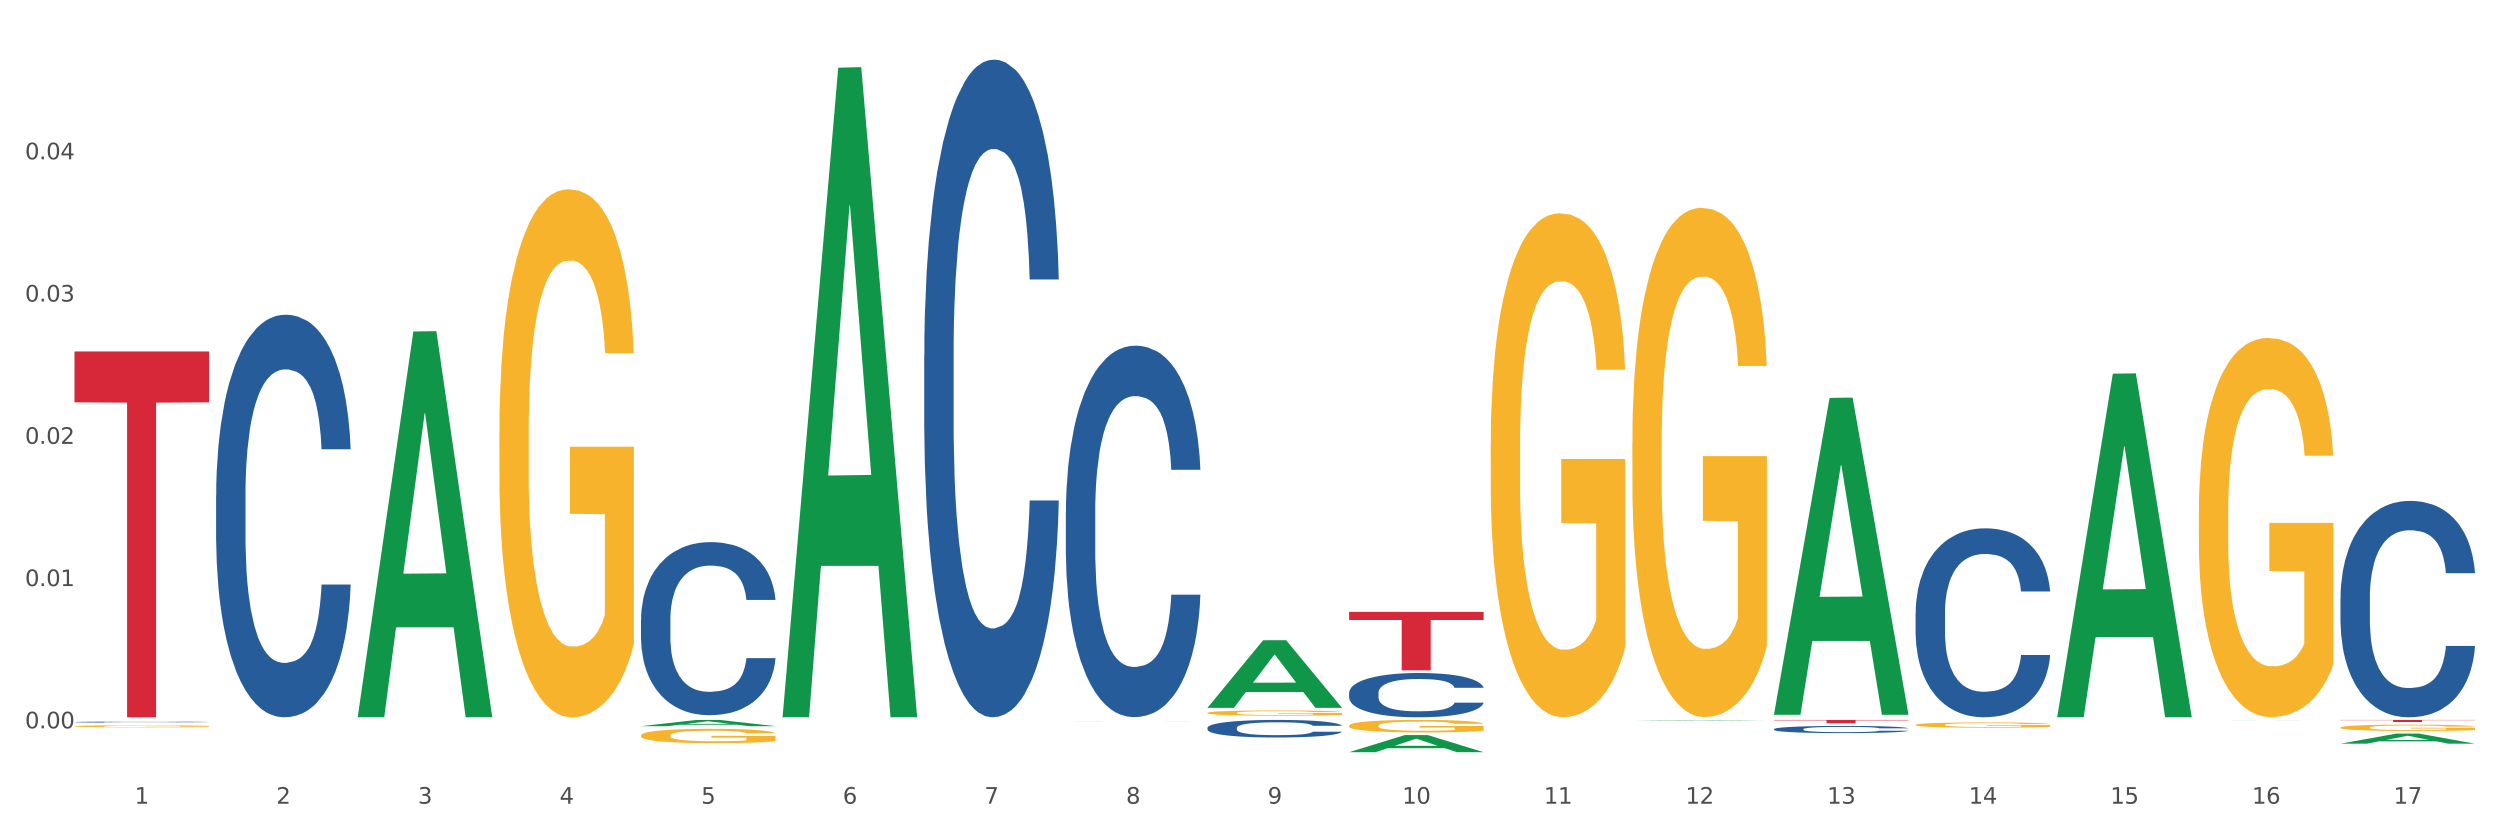 <?xml version="1.0" encoding="utf-8" standalone="no"?>
<!DOCTYPE svg PUBLIC "-//W3C//DTD SVG 1.1//EN"
  "http://www.w3.org/Graphics/SVG/1.1/DTD/svg11.dtd">
<svg xmlns:xlink="http://www.w3.org/1999/xlink" width="1080pt" height="360pt" viewBox="0 0 1080 360" xmlns="http://www.w3.org/2000/svg" version="1.1">
 <rect x="0" y="0" width="1080" height="360" fill="#333333" stroke="none"/>
 <defs>
  <style type="text/css">*{stroke-linejoin: round; stroke-linecap: butt}</style>
 </defs>
 <g id="figure_1">
  <g id="patch_1">
   <path d="M 0 360 
L 1080 360 
L 1080 0 
L 0 0 
z
" style="fill: #ffffff; stroke: #ffffff; stroke-linejoin: miter"/>
  </g>
  <g id="axes_1">
   <g id="matplotlib.axis_1">
    <g id="xtick_1">
     <g id="text_1">
      <!-- 1 -->
      <g style="fill: #4d4d4d" transform="translate(58.182 347.204) scale(0.096 -0.096)">
       <defs>
        <path id="DejaVuSans-31" d="M 794 531 
L 1825 531 
L 1825 4091 
L 703 3866 
L 703 4441 
L 1819 4666 
L 2450 4666 
L 2450 531 
L 3481 531 
L 3481 0 
L 794 0 
L 794 531 
z
" transform="scale(0.016)"/>
       </defs>
       <use xlink:href="#DejaVuSans-31"/>
      </g>
     </g>
    </g>
    <g id="xtick_2">
     <g id="text_2">
      <!-- 2 -->
      <g style="fill: #4d4d4d" transform="translate(119.364 347.204) scale(0.096 -0.096)">
       <defs>
        <path id="DejaVuSans-32" d="M 1228 531 
L 3431 531 
L 3431 0 
L 469 0 
L 469 531 
Q 828 903 1448 1529 
Q 2069 2156 2228 2338 
Q 2531 2678 2651 2914 
Q 2772 3150 2772 3378 
Q 2772 3750 2511 3984 
Q 2250 4219 1831 4219 
Q 1534 4219 1204 4116 
Q 875 4013 500 3803 
L 500 4441 
Q 881 4594 1212 4672 
Q 1544 4750 1819 4750 
Q 2544 4750 2975 4387 
Q 3406 4025 3406 3419 
Q 3406 3131 3298 2873 
Q 3191 2616 2906 2266 
Q 2828 2175 2409 1742 
Q 1991 1309 1228 531 
z
" transform="scale(0.016)"/>
       </defs>
       <use xlink:href="#DejaVuSans-32"/>
      </g>
     </g>
    </g>
    <g id="xtick_3">
     <g id="text_3">
      <!-- 3 -->
      <g style="fill: #4d4d4d" transform="translate(180.545 347.204) scale(0.096 -0.096)">
       <defs>
        <path id="DejaVuSans-33" d="M 2597 2516 
Q 3050 2419 3304 2112 
Q 3559 1806 3559 1356 
Q 3559 666 3084 287 
Q 2609 -91 1734 -91 
Q 1441 -91 1130 -33 
Q 819 25 488 141 
L 488 750 
Q 750 597 1062 519 
Q 1375 441 1716 441 
Q 2309 441 2620 675 
Q 2931 909 2931 1356 
Q 2931 1769 2642 2001 
Q 2353 2234 1838 2234 
L 1294 2234 
L 1294 2753 
L 1863 2753 
Q 2328 2753 2575 2939 
Q 2822 3125 2822 3475 
Q 2822 3834 2567 4026 
Q 2313 4219 1838 4219 
Q 1578 4219 1281 4162 
Q 984 4106 628 3988 
L 628 4550 
Q 988 4650 1302 4700 
Q 1616 4750 1894 4750 
Q 2613 4750 3031 4423 
Q 3450 4097 3450 3541 
Q 3450 3153 3228 2886 
Q 3006 2619 2597 2516 
z
" transform="scale(0.016)"/>
       </defs>
       <use xlink:href="#DejaVuSans-33"/>
      </g>
     </g>
    </g>
    <g id="xtick_4">
     <g id="text_4">
      <!-- 4 -->
      <g style="fill: #4d4d4d" transform="translate(241.726 347.204) scale(0.096 -0.096)">
       <defs>
        <path id="DejaVuSans-34" d="M 2419 4116 
L 825 1625 
L 2419 1625 
L 2419 4116 
z
M 2253 4666 
L 3047 4666 
L 3047 1625 
L 3713 1625 
L 3713 1100 
L 3047 1100 
L 3047 0 
L 2419 0 
L 2419 1100 
L 313 1100 
L 313 1709 
L 2253 4666 
z
" transform="scale(0.016)"/>
       </defs>
       <use xlink:href="#DejaVuSans-34"/>
      </g>
     </g>
    </g>
    <g id="xtick_5">
     <g id="text_5">
      <!-- 5 -->
      <g style="fill: #4d4d4d" transform="translate(302.908 347.204) scale(0.096 -0.096)">
       <defs>
        <path id="DejaVuSans-35" d="M 691 4666 
L 3169 4666 
L 3169 4134 
L 1269 4134 
L 1269 2991 
Q 1406 3038 1543 3061 
Q 1681 3084 1819 3084 
Q 2600 3084 3056 2656 
Q 3513 2228 3513 1497 
Q 3513 744 3044 326 
Q 2575 -91 1722 -91 
Q 1428 -91 1123 -41 
Q 819 9 494 109 
L 494 744 
Q 775 591 1075 516 
Q 1375 441 1709 441 
Q 2250 441 2565 725 
Q 2881 1009 2881 1497 
Q 2881 1984 2565 2268 
Q 2250 2553 1709 2553 
Q 1456 2553 1204 2497 
Q 953 2441 691 2322 
L 691 4666 
z
" transform="scale(0.016)"/>
       </defs>
       <use xlink:href="#DejaVuSans-35"/>
      </g>
     </g>
    </g>
    <g id="xtick_6">
     <g id="text_6">
      <!-- 6 -->
      <g style="fill: #4d4d4d" transform="translate(364.089 347.204) scale(0.096 -0.096)">
       <defs>
        <path id="DejaVuSans-36" d="M 2113 2584 
Q 1688 2584 1439 2293 
Q 1191 2003 1191 1497 
Q 1191 994 1439 701 
Q 1688 409 2113 409 
Q 2538 409 2786 701 
Q 3034 994 3034 1497 
Q 3034 2003 2786 2293 
Q 2538 2584 2113 2584 
z
M 3366 4563 
L 3366 3988 
Q 3128 4100 2886 4159 
Q 2644 4219 2406 4219 
Q 1781 4219 1451 3797 
Q 1122 3375 1075 2522 
Q 1259 2794 1537 2939 
Q 1816 3084 2150 3084 
Q 2853 3084 3261 2657 
Q 3669 2231 3669 1497 
Q 3669 778 3244 343 
Q 2819 -91 2113 -91 
Q 1303 -91 875 529 
Q 447 1150 447 2328 
Q 447 3434 972 4092 
Q 1497 4750 2381 4750 
Q 2619 4750 2861 4703 
Q 3103 4656 3366 4563 
z
" transform="scale(0.016)"/>
       </defs>
       <use xlink:href="#DejaVuSans-36"/>
      </g>
     </g>
    </g>
    <g id="xtick_7">
     <g id="text_7">
      <!-- 7 -->
      <g style="fill: #4d4d4d" transform="translate(425.271 347.204) scale(0.096 -0.096)">
       <defs>
        <path id="DejaVuSans-37" d="M 525 4666 
L 3525 4666 
L 3525 4397 
L 1831 0 
L 1172 0 
L 2766 4134 
L 525 4134 
L 525 4666 
z
" transform="scale(0.016)"/>
       </defs>
       <use xlink:href="#DejaVuSans-37"/>
      </g>
     </g>
    </g>
    <g id="xtick_8">
     <g id="text_8">
      <!-- 8 -->
      <g style="fill: #4d4d4d" transform="translate(486.452 347.204) scale(0.096 -0.096)">
       <defs>
        <path id="DejaVuSans-38" d="M 2034 2216 
Q 1584 2216 1326 1975 
Q 1069 1734 1069 1313 
Q 1069 891 1326 650 
Q 1584 409 2034 409 
Q 2484 409 2743 651 
Q 3003 894 3003 1313 
Q 3003 1734 2745 1975 
Q 2488 2216 2034 2216 
z
M 1403 2484 
Q 997 2584 770 2862 
Q 544 3141 544 3541 
Q 544 4100 942 4425 
Q 1341 4750 2034 4750 
Q 2731 4750 3128 4425 
Q 3525 4100 3525 3541 
Q 3525 3141 3298 2862 
Q 3072 2584 2669 2484 
Q 3125 2378 3379 2068 
Q 3634 1759 3634 1313 
Q 3634 634 3220 271 
Q 2806 -91 2034 -91 
Q 1263 -91 848 271 
Q 434 634 434 1313 
Q 434 1759 690 2068 
Q 947 2378 1403 2484 
z
M 1172 3481 
Q 1172 3119 1398 2916 
Q 1625 2713 2034 2713 
Q 2441 2713 2670 2916 
Q 2900 3119 2900 3481 
Q 2900 3844 2670 4047 
Q 2441 4250 2034 4250 
Q 1625 4250 1398 4047 
Q 1172 3844 1172 3481 
z
" transform="scale(0.016)"/>
       </defs>
       <use xlink:href="#DejaVuSans-38"/>
      </g>
     </g>
    </g>
    <g id="xtick_9">
     <g id="text_9">
      <!-- 9 -->
      <g style="fill: #4d4d4d" transform="translate(547.634 347.204) scale(0.096 -0.096)">
       <defs>
        <path id="DejaVuSans-39" d="M 703 97 
L 703 672 
Q 941 559 1184 500 
Q 1428 441 1663 441 
Q 2288 441 2617 861 
Q 2947 1281 2994 2138 
Q 2813 1869 2534 1725 
Q 2256 1581 1919 1581 
Q 1219 1581 811 2004 
Q 403 2428 403 3163 
Q 403 3881 828 4315 
Q 1253 4750 1959 4750 
Q 2769 4750 3195 4129 
Q 3622 3509 3622 2328 
Q 3622 1225 3098 567 
Q 2575 -91 1691 -91 
Q 1453 -91 1209 -44 
Q 966 3 703 97 
z
M 1959 2075 
Q 2384 2075 2632 2365 
Q 2881 2656 2881 3163 
Q 2881 3666 2632 3958 
Q 2384 4250 1959 4250 
Q 1534 4250 1286 3958 
Q 1038 3666 1038 3163 
Q 1038 2656 1286 2365 
Q 1534 2075 1959 2075 
z
" transform="scale(0.016)"/>
       </defs>
       <use xlink:href="#DejaVuSans-39"/>
      </g>
     </g>
    </g>
    <g id="xtick_10">
     <g id="text_10">
      <!-- 10 -->
      <g style="fill: #4d4d4d" transform="translate(605.761 347.204) scale(0.096 -0.096)">
       <defs>
        <path id="DejaVuSans-30" d="M 2034 4250 
Q 1547 4250 1301 3770 
Q 1056 3291 1056 2328 
Q 1056 1369 1301 889 
Q 1547 409 2034 409 
Q 2525 409 2770 889 
Q 3016 1369 3016 2328 
Q 3016 3291 2770 3770 
Q 2525 4250 2034 4250 
z
M 2034 4750 
Q 2819 4750 3233 4129 
Q 3647 3509 3647 2328 
Q 3647 1150 3233 529 
Q 2819 -91 2034 -91 
Q 1250 -91 836 529 
Q 422 1150 422 2328 
Q 422 3509 836 4129 
Q 1250 4750 2034 4750 
z
" transform="scale(0.016)"/>
       </defs>
       <use xlink:href="#DejaVuSans-31"/>
       <use xlink:href="#DejaVuSans-30" transform="translate(63.623 0)"/>
      </g>
     </g>
    </g>
    <g id="xtick_11">
     <g id="text_11">
      <!-- 11 -->
      <g style="fill: #4d4d4d" transform="translate(666.942 347.204) scale(0.096 -0.096)">
       <use xlink:href="#DejaVuSans-31"/>
       <use xlink:href="#DejaVuSans-31" transform="translate(63.623 0)"/>
      </g>
     </g>
    </g>
    <g id="xtick_12">
     <g id="text_12">
      <!-- 12 -->
      <g style="fill: #4d4d4d" transform="translate(728.124 347.204) scale(0.096 -0.096)">
       <use xlink:href="#DejaVuSans-31"/>
       <use xlink:href="#DejaVuSans-32" transform="translate(63.623 0)"/>
      </g>
     </g>
    </g>
    <g id="xtick_13">
     <g id="text_13">
      <!-- 13 -->
      <g style="fill: #4d4d4d" transform="translate(789.305 347.204) scale(0.096 -0.096)">
       <use xlink:href="#DejaVuSans-31"/>
       <use xlink:href="#DejaVuSans-33" transform="translate(63.623 0)"/>
      </g>
     </g>
    </g>
    <g id="xtick_14">
     <g id="text_14">
      <!-- 14 -->
      <g style="fill: #4d4d4d" transform="translate(850.487 347.204) scale(0.096 -0.096)">
       <use xlink:href="#DejaVuSans-31"/>
       <use xlink:href="#DejaVuSans-34" transform="translate(63.623 0)"/>
      </g>
     </g>
    </g>
    <g id="xtick_15">
     <g id="text_15">
      <!-- 15 -->
      <g style="fill: #4d4d4d" transform="translate(911.668 347.204) scale(0.096 -0.096)">
       <use xlink:href="#DejaVuSans-31"/>
       <use xlink:href="#DejaVuSans-35" transform="translate(63.623 0)"/>
      </g>
     </g>
    </g>
    <g id="xtick_16">
     <g id="text_16">
      <!-- 16 -->
      <g style="fill: #4d4d4d" transform="translate(972.849 347.204) scale(0.096 -0.096)">
       <use xlink:href="#DejaVuSans-31"/>
       <use xlink:href="#DejaVuSans-36" transform="translate(63.623 0)"/>
      </g>
     </g>
    </g>
    <g id="xtick_17">
     <g id="text_17">
      <!-- 17 -->
      <g style="fill: #4d4d4d" transform="translate(1034.031 347.204) scale(0.096 -0.096)">
       <use xlink:href="#DejaVuSans-31"/>
       <use xlink:href="#DejaVuSans-37" transform="translate(63.623 0)"/>
      </g>
     </g>
    </g>
    <g id="xtick_18"/>
    <g id="xtick_19"/>
    <g id="xtick_20"/>
    <g id="xtick_21"/>
    <g id="xtick_22"/>
    <g id="xtick_23"/>
    <g id="xtick_24"/>
    <g id="xtick_25"/>
    <g id="xtick_26"/>
    <g id="xtick_27"/>
    <g id="xtick_28"/>
    <g id="xtick_29"/>
    <g id="xtick_30"/>
    <g id="xtick_31"/>
    <g id="xtick_32"/>
    <g id="xtick_33"/>
   </g>
   <g id="matplotlib.axis_2">
    <g id="ytick_1">
     <g id="text_18">
      <!-- 0.00 -->
      <g style="fill: #4d4d4d" transform="translate(10.8 314.651) scale(0.096 -0.096)">
       <defs>
        <path id="DejaVuSans-2e" d="M 684 794 
L 1344 794 
L 1344 0 
L 684 0 
L 684 794 
z
" transform="scale(0.016)"/>
       </defs>
       <use xlink:href="#DejaVuSans-30"/>
       <use xlink:href="#DejaVuSans-2e" transform="translate(63.623 0)"/>
       <use xlink:href="#DejaVuSans-30" transform="translate(95.41 0)"/>
       <use xlink:href="#DejaVuSans-30" transform="translate(159.033 0)"/>
      </g>
     </g>
    </g>
    <g id="ytick_2">
     <g id="text_19">
      <!-- 0.01 -->
      <g style="fill: #4d4d4d" transform="translate(10.8 253.195) scale(0.096 -0.096)">
       <use xlink:href="#DejaVuSans-30"/>
       <use xlink:href="#DejaVuSans-2e" transform="translate(63.623 0)"/>
       <use xlink:href="#DejaVuSans-30" transform="translate(95.41 0)"/>
       <use xlink:href="#DejaVuSans-31" transform="translate(159.033 0)"/>
      </g>
     </g>
    </g>
    <g id="ytick_3">
     <g id="text_20">
      <!-- 0.02 -->
      <g style="fill: #4d4d4d" transform="translate(10.8 191.739) scale(0.096 -0.096)">
       <use xlink:href="#DejaVuSans-30"/>
       <use xlink:href="#DejaVuSans-2e" transform="translate(63.623 0)"/>
       <use xlink:href="#DejaVuSans-30" transform="translate(95.41 0)"/>
       <use xlink:href="#DejaVuSans-32" transform="translate(159.033 0)"/>
      </g>
     </g>
    </g>
    <g id="ytick_4">
     <g id="text_21">
      <!-- 0.03 -->
      <g style="fill: #4d4d4d" transform="translate(10.8 130.282) scale(0.096 -0.096)">
       <use xlink:href="#DejaVuSans-30"/>
       <use xlink:href="#DejaVuSans-2e" transform="translate(63.623 0)"/>
       <use xlink:href="#DejaVuSans-30" transform="translate(95.41 0)"/>
       <use xlink:href="#DejaVuSans-33" transform="translate(159.033 0)"/>
      </g>
     </g>
    </g>
    <g id="ytick_5">
     <g id="text_22">
      <!-- 0.04 -->
      <g style="fill: #4d4d4d" transform="translate(10.8 68.826) scale(0.096 -0.096)">
       <use xlink:href="#DejaVuSans-30"/>
       <use xlink:href="#DejaVuSans-2e" transform="translate(63.623 0)"/>
       <use xlink:href="#DejaVuSans-30" transform="translate(95.41 0)"/>
       <use xlink:href="#DejaVuSans-34" transform="translate(159.033 0)"/>
      </g>
     </g>
    </g>
    <g id="ytick_6"/>
    <g id="ytick_7"/>
    <g id="ytick_8"/>
    <g id="ytick_9"/>
    <g id="ytick_10"/>
   </g>
   <g id="PolyCollection_1">
    <path d="M 154.538 309.55 
L 154.598 309.393 
L 178.566 143.205 
L 188.512 143.049 
L 212.66 309.863 
L 201.156 309.863 
L 195.943 271.018 
L 171.196 271.018 
L 171.016 271.645 
L 165.983 309.863 
L 154.538 309.863 
L 154.538 309.55 
L 174.311 247.836 
L 192.827 247.68 
L 183.659 178.604 
L 183.539 178.291 
L 183.419 178.761 
L 174.251 247.68 
L 174.311 247.836 
L 154.538 309.55 
z
" clip-path="url(#pd8eee4ab4e)" style="fill: #109648"/>
    <path d="M 766.352 314.993 
L 766.421 314.99 
L 766.421 314.911 
L 766.627 314.803 
L 767.383 314.605 
L 768.344 314.455 
L 769.993 314.28 
L 770.886 314.206 
L 772.054 314.124 
L 774.459 313.991 
L 777.207 313.878 
L 779.131 313.816 
L 780.573 313.776 
L 783.802 313.705 
L 785.657 313.674 
L 787.581 313.649 
L 789.23 313.632 
L 791.978 313.612 
L 794.177 313.603 
L 796.719 313.601 
L 798.848 313.603 
L 801.665 313.615 
L 805.787 313.649 
L 807.367 313.668 
L 809.497 313.702 
L 811.696 313.748 
L 813.482 313.793 
L 815.543 313.858 
L 817.673 313.943 
L 819.734 314.05 
L 821.177 314.149 
L 822.345 314.254 
L 823.375 314.382 
L 824.131 314.52 
L 824.474 314.636 
L 811.902 314.636 
L 811.558 314.532 
L 810.871 314.418 
L 810.184 314.342 
L 809.428 314.28 
L 808.261 314.209 
L 807.23 314.164 
L 805.512 314.11 
L 803.932 314.076 
L 802.627 314.056 
L 801.047 314.039 
L 797.68 314.022 
L 795.276 314.022 
L 793.764 314.028 
L 791.909 314.042 
L 790.329 314.062 
L 788.474 314.096 
L 787.031 314.133 
L 785.589 314.181 
L 784.764 314.215 
L 783.528 314.277 
L 782.703 314.328 
L 781.604 314.415 
L 780.986 314.478 
L 779.886 314.639 
L 779.405 314.758 
L 779.199 314.84 
L 779.062 314.931 
L 779.062 315.372 
L 779.474 315.57 
L 779.818 315.655 
L 780.367 315.751 
L 781.398 315.876 
L 782.909 315.997 
L 784.489 316.085 
L 785.795 316.139 
L 787.031 316.178 
L 788.268 316.21 
L 789.78 316.238 
L 791.016 316.255 
L 792.871 316.272 
L 795.07 316.28 
L 796.787 316.28 
L 800.291 316.266 
L 801.871 316.252 
L 803.383 316.232 
L 805.032 316.201 
L 806.337 316.167 
L 807.093 316.142 
L 808.329 316.088 
L 809.291 316.031 
L 810.116 315.966 
L 810.665 315.91 
L 811.283 315.825 
L 811.764 315.729 
L 811.902 315.678 
L 824.474 315.678 
L 824.2 315.779 
L 823.719 315.879 
L 822.757 316.012 
L 822.001 316.088 
L 820.833 316.181 
L 819.596 316.261 
L 817.879 316.348 
L 816.299 316.413 
L 814.65 316.47 
L 812.864 316.521 
L 809.635 316.592 
L 808.467 316.611 
L 805.993 316.645 
L 804.07 316.665 
L 801.253 316.685 
L 798.367 316.696 
L 795.344 316.699 
L 792.665 316.694 
L 789.711 316.677 
L 787.856 316.66 
L 785.795 316.634 
L 783.39 316.594 
L 781.123 316.546 
L 778.993 316.49 
L 777.001 316.425 
L 775.146 316.351 
L 772.741 316.229 
L 770.955 316.111 
L 769.65 316 
L 768.757 315.907 
L 767.863 315.788 
L 767.383 315.706 
L 766.627 315.508 
L 766.352 315.324 
L 766.352 314.993 
z
" clip-path="url(#pd8eee4ab4e)" style="fill: #255c99"/>
    <path d="M 582.808 299.33 
L 582.876 299.312 
L 582.876 298.823 
L 583.083 298.159 
L 583.838 296.937 
L 584.8 296.011 
L 586.449 294.928 
L 587.342 294.474 
L 588.51 293.967 
L 590.915 293.146 
L 593.663 292.447 
L 595.586 292.063 
L 597.029 291.819 
L 600.258 291.382 
L 602.113 291.19 
L 604.037 291.032 
L 605.686 290.928 
L 608.434 290.805 
L 610.632 290.753 
L 613.174 290.736 
L 615.304 290.753 
L 618.121 290.823 
L 622.243 291.032 
L 623.823 291.155 
L 625.953 291.364 
L 628.151 291.644 
L 629.938 291.923 
L 631.999 292.325 
L 634.129 292.849 
L 636.19 293.513 
L 637.632 294.124 
L 638.8 294.771 
L 639.831 295.557 
L 640.587 296.413 
L 640.93 297.129 
L 628.358 297.129 
L 628.014 296.483 
L 627.327 295.784 
L 626.64 295.312 
L 625.884 294.928 
L 624.716 294.491 
L 623.686 294.212 
L 621.968 293.88 
L 620.388 293.67 
L 619.083 293.548 
L 617.503 293.443 
L 614.136 293.338 
L 611.732 293.338 
L 610.22 293.373 
L 608.365 293.461 
L 606.785 293.583 
L 604.93 293.792 
L 603.487 294.02 
L 602.044 294.316 
L 601.22 294.526 
L 599.983 294.91 
L 599.159 295.225 
L 598.06 295.766 
L 597.441 296.151 
L 596.342 297.146 
L 595.861 297.88 
L 595.655 298.387 
L 595.518 298.946 
L 595.518 301.671 
L 595.93 302.893 
L 596.273 303.417 
L 596.823 304.011 
L 597.854 304.78 
L 599.365 305.531 
L 600.945 306.073 
L 602.251 306.404 
L 603.487 306.649 
L 604.724 306.841 
L 606.235 307.016 
L 607.472 307.121 
L 609.327 307.225 
L 611.525 307.278 
L 613.243 307.278 
L 616.747 307.191 
L 618.327 307.103 
L 619.838 306.981 
L 621.487 306.789 
L 622.793 306.579 
L 623.548 306.422 
L 624.785 306.09 
L 625.747 305.741 
L 626.571 305.339 
L 627.121 304.99 
L 627.739 304.465 
L 628.22 303.872 
L 628.358 303.557 
L 640.93 303.557 
L 640.655 304.186 
L 640.174 304.797 
L 639.213 305.618 
L 638.457 306.09 
L 637.289 306.666 
L 636.052 307.156 
L 634.335 307.697 
L 632.754 308.099 
L 631.106 308.448 
L 629.319 308.763 
L 626.09 309.199 
L 624.922 309.322 
L 622.449 309.531 
L 620.525 309.654 
L 617.709 309.776 
L 614.823 309.846 
L 611.8 309.863 
L 609.121 309.828 
L 606.167 309.723 
L 604.312 309.619 
L 602.251 309.461 
L 599.846 309.217 
L 597.579 308.92 
L 595.449 308.571 
L 593.457 308.169 
L 591.602 307.715 
L 589.197 306.963 
L 587.411 306.23 
L 586.105 305.549 
L 585.212 304.972 
L 584.319 304.238 
L 583.838 303.732 
L 583.083 302.509 
L 582.808 301.374 
L 582.808 299.33 
z
" clip-path="url(#pd8eee4ab4e)" style="fill: #255c99"/>
    <path d="M 460.445 221.431 
L 460.514 221.284 
L 460.514 217.181 
L 460.72 211.612 
L 461.475 201.354 
L 462.437 193.586 
L 464.086 184.501 
L 464.979 180.69 
L 466.147 176.44 
L 468.552 169.553 
L 471.3 163.691 
L 473.224 160.467 
L 474.666 158.415 
L 477.895 154.751 
L 479.75 153.139 
L 481.674 151.82 
L 483.323 150.941 
L 486.071 149.915 
L 488.269 149.476 
L 490.811 149.329 
L 492.941 149.476 
L 495.758 150.062 
L 499.88 151.82 
L 501.46 152.846 
L 503.59 154.605 
L 505.789 156.949 
L 507.575 159.294 
L 509.636 162.665 
L 511.766 167.061 
L 513.827 172.63 
L 515.27 177.759 
L 516.437 183.182 
L 517.468 189.776 
L 518.224 196.957 
L 518.567 202.966 
L 505.995 202.966 
L 505.651 197.543 
L 504.964 191.681 
L 504.277 187.725 
L 503.521 184.501 
L 502.353 180.837 
L 501.323 178.492 
L 499.605 175.708 
L 498.025 173.949 
L 496.72 172.923 
L 495.14 172.044 
L 491.773 171.165 
L 489.369 171.165 
L 487.857 171.458 
L 486.002 172.19 
L 484.422 173.216 
L 482.567 174.975 
L 481.124 176.88 
L 479.682 179.371 
L 478.857 181.13 
L 477.621 184.354 
L 476.796 186.992 
L 475.697 191.535 
L 475.079 194.759 
L 473.979 203.112 
L 473.498 209.267 
L 473.292 213.517 
L 473.155 218.207 
L 473.155 241.068 
L 473.567 251.326 
L 473.911 255.723 
L 474.46 260.705 
L 475.491 267.154 
L 477.002 273.455 
L 478.582 277.998 
L 479.888 280.783 
L 481.124 282.834 
L 482.361 284.446 
L 483.872 285.912 
L 485.109 286.791 
L 486.964 287.67 
L 489.163 288.11 
L 490.88 288.11 
L 494.384 287.377 
L 495.964 286.644 
L 497.476 285.619 
L 499.124 284.007 
L 500.43 282.248 
L 501.186 280.929 
L 502.422 278.145 
L 503.384 275.214 
L 504.208 271.843 
L 504.758 268.912 
L 505.376 264.516 
L 505.857 259.533 
L 505.995 256.895 
L 518.567 256.895 
L 518.292 262.171 
L 517.812 267.3 
L 516.85 274.188 
L 516.094 278.145 
L 514.926 282.981 
L 513.689 287.084 
L 511.972 291.627 
L 510.392 294.998 
L 508.743 297.929 
L 506.957 300.567 
L 503.728 304.23 
L 502.56 305.256 
L 500.086 307.015 
L 498.163 308.04 
L 495.346 309.066 
L 492.46 309.653 
L 489.437 309.799 
L 486.758 309.506 
L 483.804 308.627 
L 481.949 307.747 
L 479.888 306.428 
L 477.483 304.377 
L 475.216 301.885 
L 473.086 298.955 
L 471.094 295.584 
L 469.239 291.774 
L 466.834 285.472 
L 465.048 279.317 
L 463.743 273.602 
L 462.849 268.766 
L 461.956 262.611 
L 461.475 258.361 
L 460.72 248.102 
L 460.445 238.577 
L 460.445 221.431 
z
" clip-path="url(#pd8eee4ab4e)" style="fill: #255c99"/>
    <path d="M 399.263 153.412 
L 399.332 153.152 
L 399.332 145.887 
L 399.538 136.028 
L 400.294 117.866 
L 401.256 104.115 
L 402.905 88.029 
L 403.798 81.283 
L 404.966 73.759 
L 407.37 61.564 
L 410.118 51.186 
L 412.042 45.478 
L 413.485 41.846 
L 416.714 35.359 
L 418.569 32.505 
L 420.493 30.17 
L 422.141 28.614 
L 424.89 26.797 
L 427.088 26.019 
L 429.63 25.759 
L 431.76 26.019 
L 434.577 27.057 
L 438.699 30.17 
L 440.279 31.986 
L 442.409 35.1 
L 444.607 39.251 
L 446.393 43.402 
L 448.455 49.37 
L 450.584 57.154 
L 452.645 67.013 
L 454.088 76.094 
L 455.256 85.694 
L 456.287 97.369 
L 457.042 110.083 
L 457.386 120.72 
L 444.813 120.72 
L 444.47 111.12 
L 443.783 100.742 
L 443.096 93.737 
L 442.34 88.029 
L 441.172 81.542 
L 440.142 77.391 
L 438.424 72.461 
L 436.844 69.348 
L 435.538 67.532 
L 433.958 65.975 
L 430.592 64.418 
L 428.187 64.418 
L 426.676 64.937 
L 424.821 66.235 
L 423.241 68.051 
L 421.386 71.164 
L 419.943 74.537 
L 418.5 78.948 
L 417.676 82.061 
L 416.439 87.769 
L 415.615 92.44 
L 414.515 100.483 
L 413.897 106.191 
L 412.798 120.98 
L 412.317 131.877 
L 412.111 139.401 
L 411.973 147.704 
L 411.973 188.179 
L 412.386 206.34 
L 412.729 214.124 
L 413.279 222.946 
L 414.309 234.362 
L 415.821 245.518 
L 417.401 253.561 
L 418.706 258.491 
L 419.943 262.123 
L 421.18 264.977 
L 422.691 267.572 
L 423.928 269.129 
L 425.783 270.685 
L 427.981 271.464 
L 429.699 271.464 
L 433.203 270.166 
L 434.783 268.869 
L 436.294 267.053 
L 437.943 264.199 
L 439.248 261.086 
L 440.004 258.75 
L 441.241 253.821 
L 442.203 248.632 
L 443.027 242.664 
L 443.577 237.475 
L 444.195 229.691 
L 444.676 220.87 
L 444.813 216.2 
L 457.386 216.2 
L 457.111 225.54 
L 456.63 234.621 
L 455.668 246.815 
L 454.913 253.821 
L 453.745 262.383 
L 452.508 269.648 
L 450.79 277.691 
L 449.21 283.658 
L 447.561 288.847 
L 445.775 293.517 
L 442.546 300.004 
L 441.378 301.82 
L 438.905 304.933 
L 436.981 306.75 
L 434.164 308.566 
L 431.279 309.604 
L 428.256 309.863 
L 425.577 309.344 
L 422.622 307.788 
L 420.767 306.231 
L 418.706 303.896 
L 416.302 300.263 
L 414.035 295.853 
L 411.905 290.663 
L 409.912 284.696 
L 408.057 277.95 
L 405.653 266.794 
L 403.867 255.896 
L 402.561 245.778 
L 401.668 237.216 
L 400.775 226.319 
L 400.294 218.794 
L 399.538 200.632 
L 399.263 183.768 
L 399.263 153.412 
z
" clip-path="url(#pd8eee4ab4e)" style="fill: #255c99"/>
    <path d="M 276.901 267.786 
L 276.969 267.718 
L 276.969 265.806 
L 277.175 263.211 
L 277.931 258.431 
L 278.893 254.812 
L 280.542 250.579 
L 281.435 248.803 
L 282.603 246.823 
L 285.008 243.614 
L 287.756 240.882 
L 289.679 239.38 
L 291.122 238.424 
L 294.351 236.717 
L 296.206 235.966 
L 298.13 235.351 
L 299.779 234.942 
L 302.527 234.464 
L 304.725 234.259 
L 307.267 234.191 
L 309.397 234.259 
L 312.214 234.532 
L 316.336 235.351 
L 317.916 235.829 
L 320.046 236.649 
L 322.244 237.741 
L 324.031 238.834 
L 326.092 240.404 
L 328.221 242.453 
L 330.283 245.048 
L 331.725 247.438 
L 332.893 249.964 
L 333.924 253.037 
L 334.679 256.383 
L 335.023 259.182 
L 322.45 259.182 
L 322.107 256.656 
L 321.42 253.924 
L 320.733 252.081 
L 319.977 250.579 
L 318.809 248.872 
L 317.779 247.779 
L 316.061 246.482 
L 314.481 245.662 
L 313.176 245.184 
L 311.595 244.775 
L 308.229 244.365 
L 305.824 244.365 
L 304.313 244.501 
L 302.458 244.843 
L 300.878 245.321 
L 299.023 246.14 
L 297.58 247.028 
L 296.137 248.189 
L 295.313 249.008 
L 294.076 250.51 
L 293.252 251.739 
L 292.153 253.856 
L 291.534 255.358 
L 290.435 259.251 
L 289.954 262.118 
L 289.748 264.099 
L 289.611 266.284 
L 289.611 276.936 
L 290.023 281.716 
L 290.366 283.764 
L 290.916 286.086 
L 291.947 289.09 
L 293.458 292.026 
L 295.038 294.143 
L 296.343 295.441 
L 297.58 296.397 
L 298.817 297.148 
L 300.328 297.831 
L 301.565 298.24 
L 303.42 298.65 
L 305.618 298.855 
L 307.336 298.855 
L 310.84 298.513 
L 312.42 298.172 
L 313.931 297.694 
L 315.58 296.943 
L 316.886 296.123 
L 317.641 295.509 
L 318.878 294.212 
L 319.84 292.846 
L 320.664 291.275 
L 321.214 289.91 
L 321.832 287.861 
L 322.313 285.54 
L 322.45 284.31 
L 335.023 284.31 
L 334.748 286.769 
L 334.267 289.159 
L 333.305 292.368 
L 332.55 294.212 
L 331.382 296.465 
L 330.145 298.377 
L 328.428 300.494 
L 326.847 302.064 
L 325.199 303.43 
L 323.412 304.659 
L 320.183 306.366 
L 319.015 306.844 
L 316.542 307.663 
L 314.618 308.141 
L 311.802 308.619 
L 308.916 308.892 
L 305.893 308.961 
L 303.214 308.824 
L 300.26 308.414 
L 298.405 308.005 
L 296.343 307.39 
L 293.939 306.434 
L 291.672 305.273 
L 289.542 303.908 
L 287.55 302.337 
L 285.695 300.562 
L 283.29 297.626 
L 281.504 294.758 
L 280.198 292.095 
L 279.305 289.841 
L 278.412 286.974 
L 277.931 284.993 
L 277.175 280.213 
L 276.901 275.775 
L 276.901 267.786 
z
" clip-path="url(#pd8eee4ab4e)" style="fill: #255c99"/>
    <path d="M 93.356 214.096 
L 93.425 213.937 
L 93.425 209.49 
L 93.631 203.455 
L 94.387 192.338 
L 95.349 183.92 
L 96.998 174.073 
L 97.891 169.944 
L 99.059 165.338 
L 101.463 157.874 
L 104.211 151.521 
L 106.135 148.027 
L 107.578 145.804 
L 110.807 141.833 
L 112.662 140.086 
L 114.585 138.657 
L 116.234 137.704 
L 118.982 136.592 
L 121.181 136.116 
L 123.723 135.957 
L 125.853 136.116 
L 128.67 136.751 
L 132.792 138.657 
L 134.372 139.769 
L 136.502 141.674 
L 138.7 144.216 
L 140.486 146.757 
L 142.547 150.409 
L 144.677 155.174 
L 146.738 161.209 
L 148.181 166.768 
L 149.349 172.644 
L 150.38 179.791 
L 151.135 187.573 
L 151.479 194.085 
L 138.906 194.085 
L 138.563 188.208 
L 137.876 181.856 
L 137.189 177.567 
L 136.433 174.073 
L 135.265 170.103 
L 134.234 167.562 
L 132.517 164.544 
L 130.937 162.638 
L 129.631 161.527 
L 128.051 160.574 
L 124.685 159.621 
L 122.28 159.621 
L 120.769 159.939 
L 118.914 160.733 
L 117.334 161.844 
L 115.479 163.75 
L 114.036 165.815 
L 112.593 168.515 
L 111.769 170.421 
L 110.532 173.915 
L 109.708 176.773 
L 108.608 181.697 
L 107.99 185.191 
L 106.891 194.243 
L 106.41 200.914 
L 106.204 205.519 
L 106.066 210.602 
L 106.066 235.377 
L 106.479 246.495 
L 106.822 251.259 
L 107.372 256.659 
L 108.402 263.647 
L 109.914 270.476 
L 111.494 275.4 
L 112.799 278.417 
L 114.036 280.641 
L 115.273 282.388 
L 116.784 283.976 
L 118.021 284.929 
L 119.876 285.882 
L 122.074 286.358 
L 123.792 286.358 
L 127.295 285.564 
L 128.876 284.77 
L 130.387 283.658 
L 132.036 281.911 
L 133.341 280.005 
L 134.097 278.576 
L 135.334 275.558 
L 136.296 272.382 
L 137.12 268.729 
L 137.67 265.553 
L 138.288 260.788 
L 138.769 255.388 
L 138.906 252.53 
L 151.479 252.53 
L 151.204 258.247 
L 150.723 263.806 
L 149.761 271.27 
L 149.005 275.558 
L 147.838 280.799 
L 146.601 285.246 
L 144.883 290.17 
L 143.303 293.822 
L 141.654 296.999 
L 139.868 299.858 
L 136.639 303.828 
L 135.471 304.94 
L 132.998 306.846 
L 131.074 307.957 
L 128.257 309.069 
L 125.372 309.704 
L 122.349 309.863 
L 119.669 309.546 
L 116.715 308.593 
L 114.86 307.64 
L 112.799 306.21 
L 110.395 303.987 
L 108.127 301.287 
L 105.998 298.111 
L 104.005 294.458 
L 102.15 290.328 
L 99.746 283.499 
L 97.959 276.829 
L 96.654 270.635 
L 95.761 265.394 
L 94.868 258.724 
L 94.387 254.118 
L 93.631 243.001 
L 93.356 232.677 
L 93.356 214.096 
z
" clip-path="url(#pd8eee4ab4e)" style="fill: #255c99"/>
    <path d="M 32.175 311.925 
L 32.244 311.925 
L 32.244 311.913 
L 32.45 311.898 
L 33.206 311.869 
L 34.167 311.848 
L 35.816 311.822 
L 36.709 311.812 
L 37.877 311.8 
L 40.282 311.78 
L 43.03 311.764 
L 44.954 311.755 
L 46.396 311.749 
L 49.625 311.739 
L 51.48 311.735 
L 53.404 311.731 
L 55.053 311.728 
L 57.801 311.726 
L 60 311.724 
L 62.542 311.724 
L 64.671 311.724 
L 67.488 311.726 
L 71.61 311.731 
L 73.19 311.734 
L 75.32 311.739 
L 77.519 311.745 
L 79.305 311.752 
L 81.366 311.761 
L 83.496 311.774 
L 85.557 311.789 
L 87 311.803 
L 88.168 311.819 
L 89.198 311.837 
L 89.954 311.857 
L 90.297 311.874 
L 77.725 311.874 
L 77.381 311.859 
L 76.694 311.842 
L 76.007 311.831 
L 75.251 311.822 
L 74.084 311.812 
L 73.053 311.805 
L 71.335 311.798 
L 69.755 311.793 
L 68.45 311.79 
L 66.87 311.787 
L 63.503 311.785 
L 61.099 311.785 
L 59.587 311.786 
L 57.732 311.788 
L 56.152 311.791 
L 54.297 311.796 
L 52.854 311.801 
L 51.412 311.808 
L 50.587 311.813 
L 49.351 311.822 
L 48.526 311.829 
L 47.427 311.842 
L 46.809 311.851 
L 45.709 311.874 
L 45.228 311.891 
L 45.022 311.903 
L 44.885 311.916 
L 44.885 311.98 
L 45.297 312.009 
L 45.641 312.021 
L 46.19 312.035 
L 47.221 312.053 
L 48.732 312.071 
L 50.312 312.083 
L 51.618 312.091 
L 52.854 312.097 
L 54.091 312.101 
L 55.603 312.105 
L 56.839 312.108 
L 58.694 312.11 
L 60.893 312.112 
L 62.61 312.112 
L 66.114 312.109 
L 67.694 312.107 
L 69.206 312.105 
L 70.855 312.1 
L 72.16 312.095 
L 72.916 312.091 
L 74.152 312.084 
L 75.114 312.076 
L 75.939 312.066 
L 76.488 312.058 
L 77.106 312.046 
L 77.587 312.032 
L 77.725 312.024 
L 90.297 312.024 
L 90.023 312.039 
L 89.542 312.053 
L 88.58 312.073 
L 87.824 312.084 
L 86.656 312.097 
L 85.419 312.109 
L 83.702 312.121 
L 82.122 312.131 
L 80.473 312.139 
L 78.687 312.146 
L 75.458 312.157 
L 74.29 312.159 
L 71.816 312.164 
L 69.893 312.167 
L 67.076 312.17 
L 64.19 312.172 
L 61.167 312.172 
L 58.488 312.171 
L 55.534 312.169 
L 53.679 312.166 
L 51.618 312.163 
L 49.213 312.157 
L 46.946 312.15 
L 44.816 312.142 
L 42.824 312.132 
L 40.969 312.122 
L 38.564 312.104 
L 36.778 312.087 
L 35.473 312.071 
L 34.58 312.058 
L 33.686 312.04 
L 33.206 312.028 
L 32.45 312 
L 32.175 311.973 
L 32.175 311.925 
z
" clip-path="url(#pd8eee4ab4e)" style="fill: #255c99"/>
    <path d="M 32.175 313.734 
L 32.244 313.733 
L 32.244 313.703 
L 32.381 313.677 
L 33.067 313.615 
L 34.096 313.563 
L 34.851 313.536 
L 35.606 313.513 
L 36.498 313.491 
L 37.596 313.468 
L 39.586 313.434 
L 40.821 313.416 
L 42.331 313.398 
L 45.076 313.371 
L 47.066 313.356 
L 49.124 313.344 
L 52.487 313.329 
L 54.683 313.322 
L 57.016 313.317 
L 59.829 313.314 
L 61.957 313.313 
L 66.623 313.316 
L 70.603 313.323 
L 72.524 313.329 
L 74.995 313.339 
L 76.299 313.346 
L 78.426 313.359 
L 80.622 313.376 
L 82.131 313.391 
L 84.396 313.419 
L 86.111 313.448 
L 87.69 313.483 
L 88.513 313.507 
L 89.131 313.529 
L 89.68 313.555 
L 90.229 313.596 
L 77.877 313.596 
L 77.397 313.567 
L 76.642 313.539 
L 75.544 313.513 
L 74.583 313.496 
L 72.936 313.475 
L 71.426 313.462 
L 69.848 313.452 
L 67.927 313.444 
L 66.417 313.439 
L 64.29 313.436 
L 60.104 313.437 
L 57.29 313.444 
L 55.369 313.452 
L 54.134 313.459 
L 53.036 313.468 
L 51.801 313.479 
L 50.36 313.497 
L 49.33 313.513 
L 48.301 313.533 
L 47.478 313.553 
L 46.723 313.576 
L 46.105 313.601 
L 45.625 313.626 
L 45.213 313.658 
L 44.87 313.71 
L 44.87 313.824 
L 45.007 313.85 
L 45.35 313.884 
L 45.762 313.91 
L 46.448 313.941 
L 47.066 313.962 
L 48.232 313.991 
L 49.536 314.016 
L 50.566 314.032 
L 51.595 314.045 
L 53.379 314.064 
L 55.369 314.079 
L 57.085 314.088 
L 59.418 314.096 
L 60.996 314.1 
L 62.368 314.101 
L 65.731 314.101 
L 68.133 314.099 
L 70.809 314.093 
L 72.868 314.085 
L 74.583 314.076 
L 76.504 314.061 
L 77.74 314.047 
L 77.74 313.873 
L 62.643 313.873 
L 62.643 313.757 
L 90.297 313.757 
L 90.297 314.096 
L 89.131 314.114 
L 87.827 314.129 
L 86.455 314.144 
L 84.396 314.161 
L 81.926 314.178 
L 79.73 314.189 
L 77.397 314.199 
L 74.652 314.208 
L 71.083 314.217 
L 68.887 314.22 
L 66.143 314.223 
L 62.917 314.223 
L 60.104 314.222 
L 57.359 314.218 
L 54.477 314.21 
L 51.663 314.199 
L 49.536 314.188 
L 47.409 314.175 
L 45.144 314.158 
L 43.36 314.141 
L 41.988 314.126 
L 40.478 314.107 
L 38.831 314.082 
L 37.596 314.06 
L 36.498 314.036 
L 35.332 314.006 
L 34.508 313.981 
L 33.685 313.948 
L 33.204 313.924 
L 32.655 313.887 
L 32.244 313.834 
L 32.175 313.734 
z
" clip-path="url(#pd8eee4ab4e)" style="fill: #f7b32b"/>
    <path d="M 32.175 151.845 
L 90.297 151.845 
L 90.297 173.804 
L 67.434 173.953 
L 67.434 309.863 
L 54.901 309.863 
L 54.901 173.953 
L 32.175 173.804 
L 32.175 151.993 
L 32.175 151.845 
z
" clip-path="url(#pd8eee4ab4e)" style="fill: #d62839"/>
    <path d="M 582.808 264.317 
L 640.93 264.317 
L 640.93 267.829 
L 618.067 267.853 
L 618.067 289.595 
L 605.533 289.595 
L 605.533 267.853 
L 582.808 267.829 
L 582.808 264.34 
L 582.808 264.317 
z
" clip-path="url(#pd8eee4ab4e)" style="fill: #d62839"/>
    <path d="M 766.352 311.004 
L 824.474 311.004 
L 824.474 311.206 
L 801.611 311.208 
L 801.611 312.46 
L 789.078 312.46 
L 789.078 311.208 
L 766.352 311.206 
L 766.352 311.005 
L 766.352 311.004 
z
" clip-path="url(#pd8eee4ab4e)" style="fill: #d62839"/>
    <path d="M 1011.078 311.004 
L 1069.2 311.004 
L 1069.2 311.128 
L 1046.337 311.129 
L 1046.337 311.897 
L 1033.803 311.897 
L 1033.803 311.129 
L 1011.078 311.128 
L 1011.078 311.005 
L 1011.078 311.004 
z
" clip-path="url(#pd8eee4ab4e)" style="fill: #d62839"/>
    <path d="M 215.719 187.156 
L 215.788 186.947 
L 215.788 179.447 
L 215.925 172.989 
L 216.611 157.364 
L 217.641 144.448 
L 218.395 137.573 
L 219.15 131.948 
L 220.042 126.323 
L 221.14 120.49 
L 223.13 111.948 
L 224.366 107.573 
L 225.875 102.99 
L 228.62 96.323 
L 230.61 92.573 
L 232.669 89.448 
L 236.031 85.698 
L 238.227 84.032 
L 240.56 82.782 
L 243.374 81.948 
L 245.501 81.74 
L 250.167 82.365 
L 254.147 84.24 
L 256.069 85.698 
L 258.539 88.198 
L 259.843 89.865 
L 261.97 93.198 
L 264.166 97.573 
L 265.676 101.323 
L 267.94 108.406 
L 269.656 115.49 
L 271.234 124.24 
L 272.057 130.281 
L 272.675 135.906 
L 273.224 142.364 
L 273.773 152.573 
L 261.421 152.573 
L 260.941 145.281 
L 260.186 138.406 
L 259.088 131.739 
L 258.127 127.573 
L 256.48 122.365 
L 254.971 119.031 
L 253.392 116.531 
L 251.471 114.448 
L 249.961 113.406 
L 247.834 112.573 
L 243.648 112.781 
L 240.835 114.448 
L 238.913 116.531 
L 237.678 118.406 
L 236.58 120.49 
L 235.345 123.406 
L 233.904 127.781 
L 232.875 131.739 
L 231.845 136.739 
L 231.022 141.739 
L 230.267 147.573 
L 229.649 153.823 
L 229.169 160.281 
L 228.757 168.198 
L 228.414 181.322 
L 228.414 209.864 
L 228.551 216.322 
L 228.895 224.864 
L 229.306 231.322 
L 229.993 239.03 
L 230.61 244.239 
L 231.777 251.739 
L 233.08 257.989 
L 234.11 261.947 
L 235.139 265.28 
L 236.923 269.863 
L 238.913 273.613 
L 240.629 275.905 
L 242.962 277.988 
L 244.54 278.822 
L 245.913 279.238 
L 249.275 279.238 
L 251.677 278.613 
L 254.353 277.155 
L 256.412 275.28 
L 258.127 272.988 
L 260.049 269.238 
L 261.284 265.697 
L 261.284 222.155 
L 246.187 221.947 
L 246.187 192.989 
L 273.842 192.989 
L 273.842 277.988 
L 272.675 282.363 
L 271.371 286.322 
L 269.999 289.863 
L 267.94 294.238 
L 265.47 298.405 
L 263.274 301.322 
L 260.941 303.822 
L 258.196 306.113 
L 254.628 308.196 
L 252.432 309.03 
L 249.687 309.655 
L 246.462 309.863 
L 243.648 309.446 
L 240.903 308.405 
L 238.021 306.53 
L 235.208 303.822 
L 233.08 301.113 
L 230.953 297.78 
L 228.689 293.405 
L 226.905 289.238 
L 225.532 285.488 
L 224.022 280.697 
L 222.376 274.447 
L 221.14 268.822 
L 220.042 262.989 
L 218.876 255.489 
L 218.052 249.03 
L 217.229 240.905 
L 216.749 234.864 
L 216.2 225.489 
L 215.788 212.364 
L 215.719 187.156 
z
" clip-path="url(#pd8eee4ab4e)" style="fill: #f7b32b"/>
    <path d="M 276.901 317.711 
L 276.969 317.705 
L 276.969 317.502 
L 277.107 317.327 
L 277.793 316.903 
L 278.822 316.553 
L 279.577 316.367 
L 280.332 316.214 
L 281.224 316.062 
L 282.322 315.904 
L 284.312 315.672 
L 285.547 315.554 
L 287.057 315.429 
L 289.801 315.249 
L 291.792 315.147 
L 293.85 315.062 
L 297.213 314.961 
L 299.408 314.915 
L 301.742 314.881 
L 304.555 314.859 
L 306.682 314.853 
L 311.349 314.87 
L 315.329 314.921 
L 317.25 314.961 
L 319.72 315.028 
L 321.024 315.073 
L 323.152 315.164 
L 325.347 315.282 
L 326.857 315.384 
L 329.122 315.576 
L 330.837 315.768 
L 332.415 316.005 
L 333.239 316.169 
L 333.856 316.322 
L 334.405 316.497 
L 334.954 316.774 
L 322.603 316.774 
L 322.122 316.576 
L 321.367 316.389 
L 320.269 316.209 
L 319.309 316.096 
L 317.662 315.955 
L 316.152 315.864 
L 314.574 315.796 
L 312.652 315.74 
L 311.143 315.712 
L 309.015 315.689 
L 304.83 315.695 
L 302.016 315.74 
L 300.095 315.796 
L 298.86 315.847 
L 297.762 315.904 
L 296.526 315.983 
L 295.085 316.101 
L 294.056 316.209 
L 293.027 316.344 
L 292.203 316.48 
L 291.448 316.638 
L 290.831 316.807 
L 290.35 316.982 
L 289.939 317.197 
L 289.596 317.553 
L 289.596 318.327 
L 289.733 318.502 
L 290.076 318.733 
L 290.488 318.908 
L 291.174 319.117 
L 291.792 319.259 
L 292.958 319.462 
L 294.262 319.631 
L 295.291 319.739 
L 296.321 319.829 
L 298.105 319.953 
L 300.095 320.055 
L 301.81 320.117 
L 304.143 320.174 
L 305.722 320.196 
L 307.094 320.207 
L 310.457 320.207 
L 312.858 320.191 
L 315.535 320.151 
L 317.593 320.1 
L 319.309 320.038 
L 321.23 319.936 
L 322.465 319.84 
L 322.465 318.66 
L 307.369 318.654 
L 307.369 317.869 
L 335.023 317.869 
L 335.023 320.174 
L 333.856 320.292 
L 332.553 320.399 
L 331.18 320.495 
L 329.122 320.614 
L 326.651 320.727 
L 324.455 320.806 
L 322.122 320.874 
L 319.377 320.936 
L 315.809 320.993 
L 313.613 321.015 
L 310.868 321.032 
L 307.643 321.038 
L 304.83 321.026 
L 302.085 320.998 
L 299.203 320.947 
L 296.389 320.874 
L 294.262 320.8 
L 292.135 320.71 
L 289.87 320.592 
L 288.086 320.479 
L 286.714 320.377 
L 285.204 320.247 
L 283.557 320.078 
L 282.322 319.925 
L 281.224 319.767 
L 280.057 319.564 
L 279.234 319.388 
L 278.41 319.168 
L 277.93 319.004 
L 277.381 318.75 
L 276.969 318.394 
L 276.901 317.711 
z
" clip-path="url(#pd8eee4ab4e)" style="fill: #f7b32b"/>
    <path d="M 521.626 307.971 
L 521.695 307.969 
L 521.695 307.894 
L 521.832 307.83 
L 522.518 307.675 
L 523.548 307.547 
L 524.303 307.479 
L 525.057 307.424 
L 525.949 307.368 
L 527.047 307.31 
L 529.037 307.225 
L 530.273 307.182 
L 531.782 307.137 
L 534.527 307.07 
L 536.517 307.033 
L 538.576 307.002 
L 541.938 306.965 
L 544.134 306.949 
L 546.467 306.936 
L 549.281 306.928 
L 551.408 306.926 
L 556.074 306.932 
L 560.054 306.951 
L 561.976 306.965 
L 564.446 306.99 
L 565.75 307.006 
L 567.877 307.039 
L 570.073 307.083 
L 571.583 307.12 
L 573.847 307.19 
L 575.563 307.26 
L 577.141 307.347 
L 577.965 307.407 
L 578.582 307.463 
L 579.131 307.527 
L 579.68 307.628 
L 567.328 307.628 
L 566.848 307.556 
L 566.093 307.488 
L 564.995 307.421 
L 564.034 307.38 
L 562.387 307.329 
L 560.878 307.296 
L 559.299 307.271 
L 557.378 307.25 
L 555.868 307.24 
L 553.741 307.232 
L 549.555 307.234 
L 546.742 307.25 
L 544.82 307.271 
L 543.585 307.289 
L 542.487 307.31 
L 541.252 307.339 
L 539.811 307.382 
L 538.782 307.421 
L 537.752 307.471 
L 536.929 307.521 
L 536.174 307.578 
L 535.556 307.64 
L 535.076 307.704 
L 534.664 307.783 
L 534.321 307.913 
L 534.321 308.196 
L 534.459 308.26 
L 534.802 308.345 
L 535.213 308.409 
L 535.9 308.485 
L 536.517 308.537 
L 537.684 308.611 
L 538.988 308.673 
L 540.017 308.712 
L 541.046 308.745 
L 542.83 308.791 
L 544.82 308.828 
L 546.536 308.85 
L 548.869 308.871 
L 550.447 308.879 
L 551.82 308.883 
L 555.182 308.883 
L 557.584 308.877 
L 560.26 308.863 
L 562.319 308.844 
L 564.034 308.822 
L 565.956 308.784 
L 567.191 308.749 
L 567.191 308.318 
L 552.094 308.316 
L 552.094 308.029 
L 579.749 308.029 
L 579.749 308.871 
L 578.582 308.914 
L 577.278 308.954 
L 575.906 308.989 
L 573.847 309.032 
L 571.377 309.073 
L 569.181 309.102 
L 566.848 309.127 
L 564.103 309.15 
L 560.535 309.171 
L 558.339 309.179 
L 555.594 309.185 
L 552.369 309.187 
L 549.555 309.183 
L 546.81 309.173 
L 543.928 309.154 
L 541.115 309.127 
L 538.988 309.1 
L 536.86 309.067 
L 534.596 309.024 
L 532.812 308.983 
L 531.439 308.945 
L 529.93 308.898 
L 528.283 308.836 
L 527.047 308.78 
L 525.949 308.722 
L 524.783 308.648 
L 523.959 308.584 
L 523.136 308.504 
L 522.656 308.444 
L 522.107 308.351 
L 521.695 308.221 
L 521.626 307.971 
z
" clip-path="url(#pd8eee4ab4e)" style="fill: #f7b32b"/>
    <path d="M 582.808 313.502 
L 582.876 313.498 
L 582.876 313.32 
L 583.014 313.167 
L 583.7 312.796 
L 584.729 312.49 
L 585.484 312.327 
L 586.239 312.194 
L 587.131 312.061 
L 588.229 311.922 
L 590.219 311.72 
L 591.454 311.616 
L 592.964 311.508 
L 595.709 311.35 
L 597.699 311.261 
L 599.757 311.187 
L 603.12 311.098 
L 605.316 311.058 
L 607.649 311.029 
L 610.462 311.009 
L 612.589 311.004 
L 617.256 311.019 
L 621.236 311.063 
L 623.157 311.098 
L 625.628 311.157 
L 626.931 311.197 
L 629.059 311.276 
L 631.254 311.379 
L 632.764 311.468 
L 635.029 311.636 
L 636.744 311.804 
L 638.322 312.011 
L 639.146 312.155 
L 639.764 312.288 
L 640.312 312.441 
L 640.861 312.683 
L 628.51 312.683 
L 628.029 312.51 
L 627.274 312.347 
L 626.176 312.189 
L 625.216 312.09 
L 623.569 311.967 
L 622.059 311.888 
L 620.481 311.829 
L 618.56 311.779 
L 617.05 311.755 
L 614.923 311.735 
L 610.737 311.74 
L 607.923 311.779 
L 606.002 311.829 
L 604.767 311.873 
L 603.669 311.922 
L 602.433 311.992 
L 600.992 312.095 
L 599.963 312.189 
L 598.934 312.308 
L 598.11 312.426 
L 597.355 312.564 
L 596.738 312.712 
L 596.258 312.866 
L 595.846 313.053 
L 595.503 313.364 
L 595.503 314.041 
L 595.64 314.194 
L 595.983 314.396 
L 596.395 314.549 
L 597.081 314.732 
L 597.699 314.855 
L 598.865 315.033 
L 600.169 315.181 
L 601.198 315.275 
L 602.228 315.354 
L 604.012 315.463 
L 606.002 315.551 
L 607.717 315.606 
L 610.05 315.655 
L 611.629 315.675 
L 613.001 315.685 
L 616.364 315.685 
L 618.765 315.67 
L 621.442 315.635 
L 623.5 315.591 
L 625.216 315.537 
L 627.137 315.448 
L 628.372 315.364 
L 628.372 314.332 
L 613.276 314.327 
L 613.276 313.641 
L 640.93 313.641 
L 640.93 315.655 
L 639.764 315.759 
L 638.46 315.853 
L 637.087 315.937 
L 635.029 316.04 
L 632.558 316.139 
L 630.362 316.208 
L 628.029 316.267 
L 625.284 316.322 
L 621.716 316.371 
L 619.52 316.391 
L 616.775 316.406 
L 613.55 316.411 
L 610.737 316.401 
L 607.992 316.376 
L 605.11 316.332 
L 602.296 316.267 
L 600.169 316.203 
L 598.042 316.124 
L 595.777 316.021 
L 593.993 315.922 
L 592.621 315.833 
L 591.111 315.719 
L 589.464 315.571 
L 588.229 315.438 
L 587.131 315.3 
L 585.964 315.122 
L 585.141 314.969 
L 584.317 314.776 
L 583.837 314.633 
L 583.288 314.411 
L 582.876 314.1 
L 582.808 313.502 
z
" clip-path="url(#pd8eee4ab4e)" style="fill: #f7b32b"/>
    <path d="M 643.989 192.727 
L 644.058 192.528 
L 644.058 185.371 
L 644.195 179.208 
L 644.881 164.298 
L 645.911 151.971 
L 646.665 145.411 
L 647.42 140.043 
L 648.312 134.675 
L 649.41 129.108 
L 651.4 120.957 
L 652.635 116.782 
L 654.145 112.408 
L 656.89 106.047 
L 658.88 102.468 
L 660.939 99.486 
L 664.301 95.907 
L 666.497 94.317 
L 668.83 93.124 
L 671.644 92.329 
L 673.771 92.13 
L 678.437 92.726 
L 682.417 94.516 
L 684.339 95.907 
L 686.809 98.293 
L 688.113 99.883 
L 690.24 103.064 
L 692.436 107.239 
L 693.946 110.818 
L 696.21 117.577 
L 697.926 124.337 
L 699.504 132.687 
L 700.327 138.452 
L 700.945 143.82 
L 701.494 149.983 
L 702.043 159.725 
L 689.691 159.725 
L 689.211 152.767 
L 688.456 146.206 
L 687.358 139.844 
L 686.397 135.868 
L 684.75 130.898 
L 683.241 127.717 
L 681.662 125.331 
L 679.741 123.343 
L 678.231 122.349 
L 676.104 121.554 
L 671.918 121.752 
L 669.105 123.343 
L 667.183 125.331 
L 665.948 127.12 
L 664.85 129.108 
L 663.615 131.892 
L 662.174 136.067 
L 661.145 139.844 
L 660.115 144.615 
L 659.292 149.387 
L 658.537 154.954 
L 657.919 160.918 
L 657.439 167.081 
L 657.027 174.636 
L 656.684 187.161 
L 656.684 214.397 
L 656.821 220.561 
L 657.164 228.712 
L 657.576 234.875 
L 658.262 242.231 
L 658.88 247.201 
L 660.047 254.358 
L 661.35 260.322 
L 662.38 264.1 
L 663.409 267.281 
L 665.193 271.654 
L 667.183 275.233 
L 668.899 277.42 
L 671.232 279.408 
L 672.81 280.203 
L 674.183 280.601 
L 677.545 280.601 
L 679.947 280.004 
L 682.623 278.613 
L 684.682 276.824 
L 686.397 274.637 
L 688.319 271.058 
L 689.554 267.678 
L 689.554 226.127 
L 674.457 225.928 
L 674.457 198.294 
L 702.112 198.294 
L 702.112 279.408 
L 700.945 283.583 
L 699.641 287.36 
L 698.269 290.74 
L 696.21 294.915 
L 693.74 298.891 
L 691.544 301.675 
L 689.211 304.06 
L 686.466 306.247 
L 682.898 308.235 
L 680.702 309.031 
L 677.957 309.627 
L 674.732 309.826 
L 671.918 309.428 
L 669.173 308.434 
L 666.291 306.645 
L 663.478 304.06 
L 661.35 301.476 
L 659.223 298.295 
L 656.959 294.12 
L 655.174 290.144 
L 653.802 286.565 
L 652.292 281.993 
L 650.645 276.028 
L 649.41 270.66 
L 648.312 265.094 
L 647.146 257.937 
L 646.322 251.774 
L 645.499 244.02 
L 645.018 238.255 
L 644.47 229.308 
L 644.058 216.783 
L 643.989 192.727 
z
" clip-path="url(#pd8eee4ab4e)" style="fill: #f7b32b"/>
    <path d="M 705.171 191.436 
L 705.239 191.235 
L 705.239 184.002 
L 705.376 177.774 
L 706.063 162.705 
L 707.092 150.248 
L 707.847 143.618 
L 708.602 138.193 
L 709.494 132.768 
L 710.592 127.143 
L 712.582 118.905 
L 713.817 114.686 
L 715.327 110.266 
L 718.071 103.836 
L 720.061 100.22 
L 722.12 97.206 
L 725.483 93.59 
L 727.678 91.982 
L 730.012 90.777 
L 732.825 89.973 
L 734.952 89.772 
L 739.619 90.375 
L 743.599 92.183 
L 745.52 93.59 
L 747.99 96.001 
L 749.294 97.608 
L 751.421 100.823 
L 753.617 105.042 
L 755.127 108.658 
L 757.391 115.489 
L 759.107 122.321 
L 760.685 130.759 
L 761.509 136.586 
L 762.126 142.01 
L 762.675 148.239 
L 763.224 158.084 
L 750.872 158.084 
L 750.392 151.052 
L 749.637 144.421 
L 748.539 137.992 
L 747.579 133.974 
L 745.932 128.951 
L 744.422 125.736 
L 742.844 123.325 
L 740.922 121.316 
L 739.413 120.311 
L 737.285 119.508 
L 733.099 119.709 
L 730.286 121.316 
L 728.365 123.325 
L 727.129 125.133 
L 726.031 127.143 
L 724.796 129.955 
L 723.355 134.175 
L 722.326 137.992 
L 721.297 142.814 
L 720.473 147.636 
L 719.718 153.262 
L 719.101 159.289 
L 718.62 165.518 
L 718.209 173.153 
L 717.866 185.81 
L 717.866 213.336 
L 718.003 219.564 
L 718.346 227.802 
L 718.758 234.03 
L 719.444 241.464 
L 720.061 246.487 
L 721.228 253.72 
L 722.532 259.748 
L 723.561 263.565 
L 724.59 266.78 
L 726.375 271.2 
L 728.365 274.816 
L 730.08 277.026 
L 732.413 279.036 
L 733.992 279.839 
L 735.364 280.241 
L 738.726 280.241 
L 741.128 279.638 
L 743.804 278.232 
L 745.863 276.424 
L 747.579 274.214 
L 749.5 270.597 
L 750.735 267.182 
L 750.735 225.19 
L 735.638 224.989 
L 735.638 197.062 
L 763.293 197.062 
L 763.293 279.036 
L 762.126 283.255 
L 760.823 287.072 
L 759.45 290.488 
L 757.391 294.707 
L 754.921 298.725 
L 752.725 301.538 
L 750.392 303.949 
L 747.647 306.159 
L 744.079 308.169 
L 741.883 308.972 
L 739.138 309.575 
L 735.913 309.776 
L 733.099 309.374 
L 730.355 308.369 
L 727.473 306.561 
L 724.659 303.949 
L 722.532 301.337 
L 720.405 298.123 
L 718.14 293.903 
L 716.356 289.885 
L 714.983 286.269 
L 713.474 281.648 
L 711.827 275.62 
L 710.592 270.195 
L 709.494 264.57 
L 708.327 257.337 
L 707.504 251.108 
L 706.68 243.272 
L 706.2 237.446 
L 705.651 228.405 
L 705.239 215.747 
L 705.171 191.436 
z
" clip-path="url(#pd8eee4ab4e)" style="fill: #f7b32b"/>
    <path d="M 827.533 313.142 
L 827.602 313.14 
L 827.602 313.065 
L 827.739 313.001 
L 828.425 312.845 
L 829.455 312.716 
L 830.21 312.647 
L 830.964 312.591 
L 831.857 312.535 
L 832.954 312.476 
L 834.945 312.391 
L 836.18 312.347 
L 837.689 312.301 
L 840.434 312.235 
L 842.424 312.197 
L 844.483 312.166 
L 847.845 312.129 
L 850.041 312.112 
L 852.374 312.1 
L 855.188 312.091 
L 857.315 312.089 
L 861.981 312.095 
L 865.961 312.114 
L 867.883 312.129 
L 870.353 312.154 
L 871.657 312.17 
L 873.784 312.204 
L 875.98 312.247 
L 877.49 312.285 
L 879.754 312.356 
L 881.47 312.426 
L 883.048 312.514 
L 883.872 312.574 
L 884.489 312.63 
L 885.038 312.695 
L 885.587 312.797 
L 873.235 312.797 
L 872.755 312.724 
L 872 312.655 
L 870.902 312.589 
L 869.941 312.547 
L 868.295 312.495 
L 866.785 312.462 
L 865.207 312.437 
L 863.285 312.416 
L 861.775 312.405 
L 859.648 312.397 
L 855.462 312.399 
L 852.649 312.416 
L 850.727 312.437 
L 849.492 312.455 
L 848.394 312.476 
L 847.159 312.505 
L 845.718 312.549 
L 844.689 312.589 
L 843.659 312.639 
L 842.836 312.689 
L 842.081 312.747 
L 841.464 312.809 
L 840.983 312.874 
L 840.571 312.953 
L 840.228 313.084 
L 840.228 313.369 
L 840.366 313.434 
L 840.709 313.519 
L 841.12 313.583 
L 841.807 313.66 
L 842.424 313.712 
L 843.591 313.787 
L 844.895 313.85 
L 845.924 313.889 
L 846.953 313.923 
L 848.737 313.968 
L 850.727 314.006 
L 852.443 314.029 
L 854.776 314.05 
L 856.354 314.058 
L 857.727 314.062 
L 861.089 314.062 
L 863.491 314.056 
L 866.167 314.041 
L 868.226 314.023 
L 869.941 314 
L 871.863 313.962 
L 873.098 313.927 
L 873.098 313.492 
L 858.001 313.49 
L 858.001 313.2 
L 885.656 313.2 
L 885.656 314.05 
L 884.489 314.093 
L 883.185 314.133 
L 881.813 314.168 
L 879.754 314.212 
L 877.284 314.254 
L 875.088 314.283 
L 872.755 314.308 
L 870.01 314.331 
L 866.442 314.351 
L 864.246 314.36 
L 861.501 314.366 
L 858.276 314.368 
L 855.462 314.364 
L 852.717 314.353 
L 849.835 314.335 
L 847.022 314.308 
L 844.895 314.281 
L 842.767 314.247 
L 840.503 314.204 
L 838.719 314.162 
L 837.346 314.124 
L 835.837 314.077 
L 834.19 314.014 
L 832.954 313.958 
L 831.857 313.9 
L 830.69 313.825 
L 829.867 313.76 
L 829.043 313.679 
L 828.563 313.619 
L 828.014 313.525 
L 827.602 313.394 
L 827.533 313.142 
z
" clip-path="url(#pd8eee4ab4e)" style="fill: #f7b32b"/>
    <path d="M 949.896 221.684 
L 949.965 221.535 
L 949.965 216.15 
L 950.102 211.513 
L 950.788 200.295 
L 951.818 191.021 
L 952.572 186.085 
L 953.327 182.046 
L 954.219 178.007 
L 955.317 173.819 
L 957.307 167.687 
L 958.543 164.545 
L 960.052 161.255 
L 962.797 156.468 
L 964.787 153.776 
L 966.846 151.532 
L 970.208 148.84 
L 972.404 147.643 
L 974.737 146.746 
L 977.551 146.147 
L 979.678 145.998 
L 984.344 146.447 
L 988.324 147.793 
L 990.246 148.84 
L 992.716 150.635 
L 994.02 151.831 
L 996.147 154.225 
L 998.343 157.366 
L 999.853 160.058 
L 1002.117 165.144 
L 1003.833 170.229 
L 1005.411 176.512 
L 1006.234 180.849 
L 1006.852 184.888 
L 1007.401 189.525 
L 1007.95 196.854 
L 995.598 196.854 
L 995.118 191.619 
L 994.363 186.683 
L 993.265 181.897 
L 992.304 178.905 
L 990.657 175.166 
L 989.148 172.772 
L 987.569 170.977 
L 985.648 169.482 
L 984.138 168.734 
L 982.011 168.135 
L 977.825 168.285 
L 975.012 169.482 
L 973.09 170.977 
L 971.855 172.324 
L 970.757 173.819 
L 969.522 175.913 
L 968.081 179.055 
L 967.052 181.897 
L 966.022 185.486 
L 965.199 189.076 
L 964.444 193.264 
L 963.826 197.752 
L 963.346 202.389 
L 962.934 208.073 
L 962.591 217.496 
L 962.591 237.988 
L 962.728 242.625 
L 963.072 248.758 
L 963.483 253.395 
L 964.169 258.929 
L 964.787 262.668 
L 965.954 268.053 
L 967.257 272.541 
L 968.287 275.383 
L 969.316 277.776 
L 971.1 281.067 
L 973.09 283.759 
L 974.806 285.404 
L 977.139 286.9 
L 978.717 287.498 
L 980.09 287.798 
L 983.452 287.798 
L 985.854 287.349 
L 988.53 286.302 
L 990.589 284.956 
L 992.304 283.31 
L 994.226 280.618 
L 995.461 278.075 
L 995.461 246.813 
L 980.364 246.664 
L 980.364 225.872 
L 1008.019 225.872 
L 1008.019 286.9 
L 1006.852 290.041 
L 1005.548 292.883 
L 1004.176 295.426 
L 1002.117 298.567 
L 999.647 301.559 
L 997.451 303.653 
L 995.118 305.448 
L 992.373 307.093 
L 988.805 308.589 
L 986.609 309.187 
L 983.864 309.636 
L 980.639 309.785 
L 977.825 309.486 
L 975.08 308.738 
L 972.198 307.392 
L 969.385 305.448 
L 967.257 303.503 
L 965.13 301.11 
L 962.866 297.969 
L 961.082 294.977 
L 959.709 292.285 
L 958.199 288.845 
L 956.553 284.357 
L 955.317 280.319 
L 954.219 276.13 
L 953.053 270.746 
L 952.229 266.109 
L 951.406 260.275 
L 950.926 255.937 
L 950.377 249.206 
L 949.965 239.783 
L 949.896 221.684 
z
" clip-path="url(#pd8eee4ab4e)" style="fill: #f7b32b"/>
    <path d="M 1011.078 314.307 
L 1011.146 314.305 
L 1011.146 314.214 
L 1011.284 314.137 
L 1011.97 313.949 
L 1012.999 313.793 
L 1013.754 313.71 
L 1014.509 313.643 
L 1015.401 313.575 
L 1016.499 313.505 
L 1018.489 313.402 
L 1019.724 313.349 
L 1021.234 313.294 
L 1023.978 313.214 
L 1025.969 313.169 
L 1028.027 313.131 
L 1031.39 313.086 
L 1033.585 313.066 
L 1035.919 313.051 
L 1038.732 313.041 
L 1040.859 313.038 
L 1045.526 313.046 
L 1049.506 313.068 
L 1051.427 313.086 
L 1053.897 313.116 
L 1055.201 313.136 
L 1057.328 313.176 
L 1059.524 313.229 
L 1061.034 313.274 
L 1063.299 313.359 
L 1065.014 313.444 
L 1066.592 313.55 
L 1067.416 313.622 
L 1068.033 313.69 
L 1068.582 313.768 
L 1069.131 313.891 
L 1056.78 313.891 
L 1056.299 313.803 
L 1055.544 313.72 
L 1054.446 313.64 
L 1053.486 313.59 
L 1051.839 313.527 
L 1050.329 313.487 
L 1048.751 313.457 
L 1046.829 313.432 
L 1045.32 313.419 
L 1043.192 313.409 
L 1039.007 313.412 
L 1036.193 313.432 
L 1034.272 313.457 
L 1033.037 313.48 
L 1031.939 313.505 
L 1030.703 313.54 
L 1029.262 313.592 
L 1028.233 313.64 
L 1027.204 313.7 
L 1026.38 313.76 
L 1025.625 313.831 
L 1025.008 313.906 
L 1024.527 313.984 
L 1024.116 314.079 
L 1023.773 314.237 
L 1023.773 314.58 
L 1023.91 314.658 
L 1024.253 314.761 
L 1024.665 314.839 
L 1025.351 314.932 
L 1025.969 314.994 
L 1027.135 315.085 
L 1028.439 315.16 
L 1029.468 315.207 
L 1030.498 315.248 
L 1032.282 315.303 
L 1034.272 315.348 
L 1035.987 315.375 
L 1038.32 315.401 
L 1039.899 315.411 
L 1041.271 315.416 
L 1044.634 315.416 
L 1047.035 315.408 
L 1049.712 315.39 
L 1051.77 315.368 
L 1053.486 315.34 
L 1055.407 315.295 
L 1056.642 315.253 
L 1056.642 314.728 
L 1041.546 314.726 
L 1041.546 314.377 
L 1069.2 314.377 
L 1069.2 315.401 
L 1068.033 315.453 
L 1066.73 315.501 
L 1065.357 315.543 
L 1063.299 315.596 
L 1060.828 315.646 
L 1058.632 315.681 
L 1056.299 315.711 
L 1053.554 315.739 
L 1049.986 315.764 
L 1047.79 315.774 
L 1045.045 315.782 
L 1041.82 315.784 
L 1039.007 315.779 
L 1036.262 315.767 
L 1033.38 315.744 
L 1030.566 315.711 
L 1028.439 315.679 
L 1026.312 315.639 
L 1024.047 315.586 
L 1022.263 315.536 
L 1020.891 315.491 
L 1019.381 315.433 
L 1017.734 315.358 
L 1016.499 315.29 
L 1015.401 315.22 
L 1014.234 315.13 
L 1013.411 315.052 
L 1012.587 314.954 
L 1012.107 314.881 
L 1011.558 314.769 
L 1011.146 314.611 
L 1011.078 314.307 
z
" clip-path="url(#pd8eee4ab4e)" style="fill: #f7b32b"/>
    <path d="M 827.533 264.913 
L 827.602 264.838 
L 827.602 262.751 
L 827.808 259.918 
L 828.564 254.7 
L 829.526 250.749 
L 831.175 246.127 
L 832.068 244.189 
L 833.236 242.027 
L 835.64 238.524 
L 838.388 235.542 
L 840.312 233.902 
L 841.755 232.858 
L 844.984 230.995 
L 846.839 230.175 
L 848.762 229.504 
L 850.411 229.057 
L 853.159 228.535 
L 855.358 228.311 
L 857.9 228.237 
L 860.03 228.311 
L 862.847 228.609 
L 866.969 229.504 
L 868.549 230.026 
L 870.679 230.92 
L 872.877 232.113 
L 874.663 233.306 
L 876.724 235.02 
L 878.854 237.257 
L 880.915 240.089 
L 882.358 242.698 
L 883.526 245.457 
L 884.557 248.811 
L 885.312 252.464 
L 885.656 255.52 
L 873.083 255.52 
L 872.74 252.762 
L 872.053 249.78 
L 871.366 247.767 
L 870.61 246.127 
L 869.442 244.264 
L 868.411 243.071 
L 866.694 241.655 
L 865.114 240.76 
L 863.808 240.238 
L 862.228 239.791 
L 858.862 239.344 
L 856.457 239.344 
L 854.946 239.493 
L 853.091 239.866 
L 851.511 240.387 
L 849.656 241.282 
L 848.213 242.251 
L 846.77 243.518 
L 845.946 244.413 
L 844.709 246.053 
L 843.885 247.395 
L 842.785 249.706 
L 842.167 251.346 
L 841.068 255.595 
L 840.587 258.725 
L 840.381 260.887 
L 840.243 263.273 
L 840.243 274.902 
L 840.656 280.12 
L 840.999 282.356 
L 841.549 284.891 
L 842.579 288.171 
L 844.091 291.376 
L 845.671 293.687 
L 846.976 295.103 
L 848.213 296.147 
L 849.45 296.967 
L 850.961 297.712 
L 852.198 298.16 
L 854.053 298.607 
L 856.251 298.831 
L 857.969 298.831 
L 861.472 298.458 
L 863.053 298.085 
L 864.564 297.563 
L 866.213 296.743 
L 867.518 295.849 
L 868.274 295.178 
L 869.511 293.761 
L 870.472 292.271 
L 871.297 290.556 
L 871.847 289.065 
L 872.465 286.829 
L 872.946 284.294 
L 873.083 282.953 
L 885.656 282.953 
L 885.381 285.636 
L 884.9 288.245 
L 883.938 291.749 
L 883.182 293.761 
L 882.015 296.221 
L 880.778 298.309 
L 879.06 300.62 
L 877.48 302.334 
L 875.831 303.825 
L 874.045 305.167 
L 870.816 307.03 
L 869.648 307.552 
L 867.175 308.447 
L 865.251 308.969 
L 862.434 309.49 
L 859.549 309.789 
L 856.526 309.863 
L 853.846 309.714 
L 850.892 309.267 
L 849.037 308.82 
L 846.976 308.149 
L 844.572 307.105 
L 842.304 305.838 
L 840.175 304.347 
L 838.182 302.632 
L 836.327 300.694 
L 833.923 297.489 
L 832.136 294.358 
L 830.831 291.451 
L 829.938 288.991 
L 829.045 285.86 
L 828.564 283.698 
L 827.808 278.48 
L 827.533 273.634 
L 827.533 264.913 
z
" clip-path="url(#pd8eee4ab4e)" style="fill: #255c99"/>
    <path d="M 1011.078 258.386 
L 1011.146 258.301 
L 1011.146 255.911 
L 1011.352 252.667 
L 1012.108 246.691 
L 1013.07 242.167 
L 1014.719 236.874 
L 1015.612 234.654 
L 1016.78 232.179 
L 1019.185 228.166 
L 1021.933 224.752 
L 1023.856 222.874 
L 1025.299 221.678 
L 1028.528 219.544 
L 1030.383 218.605 
L 1032.307 217.837 
L 1033.956 217.325 
L 1036.704 216.727 
L 1038.902 216.471 
L 1041.444 216.386 
L 1043.574 216.471 
L 1046.391 216.812 
L 1050.513 217.837 
L 1052.093 218.434 
L 1054.223 219.459 
L 1056.421 220.825 
L 1058.208 222.191 
L 1060.269 224.154 
L 1062.398 226.715 
L 1064.46 229.959 
L 1065.902 232.947 
L 1067.07 236.106 
L 1068.101 239.947 
L 1068.856 244.13 
L 1069.2 247.63 
L 1056.627 247.63 
L 1056.284 244.472 
L 1055.597 241.057 
L 1054.91 238.752 
L 1054.154 236.874 
L 1052.986 234.74 
L 1051.956 233.374 
L 1050.238 231.752 
L 1048.658 230.727 
L 1047.353 230.13 
L 1045.772 229.618 
L 1042.406 229.105 
L 1040.001 229.105 
L 1038.49 229.276 
L 1036.635 229.703 
L 1035.055 230.301 
L 1033.2 231.325 
L 1031.757 232.435 
L 1030.314 233.886 
L 1029.49 234.91 
L 1028.253 236.788 
L 1027.429 238.325 
L 1026.33 240.971 
L 1025.711 242.85 
L 1024.612 247.716 
L 1024.131 251.301 
L 1023.925 253.777 
L 1023.788 256.508 
L 1023.788 269.826 
L 1024.2 275.801 
L 1024.543 278.362 
L 1025.093 281.265 
L 1026.124 285.021 
L 1027.635 288.692 
L 1029.215 291.338 
L 1030.52 292.96 
L 1031.757 294.156 
L 1032.994 295.095 
L 1034.505 295.948 
L 1035.742 296.46 
L 1037.597 296.973 
L 1039.795 297.229 
L 1041.513 297.229 
L 1045.017 296.802 
L 1046.597 296.375 
L 1048.108 295.777 
L 1049.757 294.838 
L 1051.063 293.814 
L 1051.818 293.046 
L 1053.055 291.424 
L 1054.017 289.716 
L 1054.841 287.753 
L 1055.391 286.046 
L 1056.009 283.485 
L 1056.49 280.582 
L 1056.627 279.045 
L 1069.2 279.045 
L 1068.925 282.119 
L 1068.444 285.107 
L 1067.482 289.119 
L 1066.727 291.424 
L 1065.559 294.241 
L 1064.322 296.631 
L 1062.605 299.278 
L 1061.024 301.241 
L 1059.376 302.948 
L 1057.589 304.485 
L 1054.36 306.619 
L 1053.192 307.217 
L 1050.719 308.241 
L 1048.795 308.839 
L 1045.979 309.436 
L 1043.093 309.778 
L 1040.07 309.863 
L 1037.391 309.692 
L 1034.437 309.18 
L 1032.582 308.668 
L 1030.52 307.9 
L 1028.116 306.705 
L 1025.849 305.253 
L 1023.719 303.546 
L 1021.727 301.582 
L 1019.872 299.363 
L 1017.467 295.692 
L 1015.681 292.107 
L 1014.375 288.777 
L 1013.482 285.96 
L 1012.589 282.375 
L 1012.108 279.899 
L 1011.352 273.923 
L 1011.078 268.374 
L 1011.078 258.386 
z
" clip-path="url(#pd8eee4ab4e)" style="fill: #255c99"/>
    <path d="M 521.626 314.417 
L 521.695 314.41 
L 521.695 314.216 
L 521.901 313.952 
L 522.657 313.466 
L 523.619 313.099 
L 525.268 312.669 
L 526.161 312.488 
L 527.329 312.287 
L 529.733 311.961 
L 532.481 311.684 
L 534.405 311.531 
L 535.848 311.434 
L 539.077 311.261 
L 540.932 311.184 
L 542.855 311.122 
L 544.504 311.08 
L 547.252 311.032 
L 549.451 311.011 
L 551.993 311.004 
L 554.123 311.011 
L 556.939 311.039 
L 561.062 311.122 
L 562.642 311.171 
L 564.772 311.254 
L 566.97 311.365 
L 568.756 311.476 
L 570.817 311.635 
L 572.947 311.843 
L 575.008 312.107 
L 576.451 312.35 
L 577.619 312.606 
L 578.649 312.918 
L 579.405 313.258 
L 579.749 313.543 
L 567.176 313.543 
L 566.833 313.286 
L 566.146 313.009 
L 565.459 312.821 
L 564.703 312.669 
L 563.535 312.495 
L 562.504 312.384 
L 560.787 312.253 
L 559.207 312.169 
L 557.901 312.121 
L 556.321 312.079 
L 552.955 312.038 
L 550.55 312.038 
L 549.039 312.051 
L 547.184 312.086 
L 545.604 312.135 
L 543.749 312.218 
L 542.306 312.308 
L 540.863 312.426 
L 540.039 312.509 
L 538.802 312.662 
L 537.978 312.787 
L 536.878 313.002 
L 536.26 313.154 
L 535.161 313.55 
L 534.68 313.841 
L 534.474 314.042 
L 534.336 314.264 
L 534.336 315.346 
L 534.749 315.832 
L 535.092 316.04 
L 535.642 316.276 
L 536.672 316.581 
L 538.184 316.879 
L 539.764 317.094 
L 541.069 317.226 
L 542.306 317.323 
L 543.542 317.399 
L 545.054 317.469 
L 546.291 317.51 
L 548.146 317.552 
L 550.344 317.573 
L 552.062 317.573 
L 555.565 317.538 
L 557.146 317.503 
L 558.657 317.455 
L 560.306 317.378 
L 561.611 317.295 
L 562.367 317.233 
L 563.604 317.101 
L 564.565 316.962 
L 565.39 316.803 
L 565.939 316.664 
L 566.558 316.456 
L 567.039 316.22 
L 567.176 316.095 
L 579.749 316.095 
L 579.474 316.345 
L 578.993 316.588 
L 578.031 316.914 
L 577.275 317.101 
L 576.107 317.33 
L 574.871 317.524 
L 573.153 317.739 
L 571.573 317.899 
L 569.924 318.037 
L 568.138 318.162 
L 564.909 318.336 
L 563.741 318.384 
L 561.268 318.467 
L 559.344 318.516 
L 556.527 318.564 
L 553.642 318.592 
L 550.619 318.599 
L 547.939 318.585 
L 544.985 318.544 
L 543.13 318.502 
L 541.069 318.44 
L 538.665 318.342 
L 536.397 318.225 
L 534.268 318.086 
L 532.275 317.926 
L 530.42 317.746 
L 528.016 317.448 
L 526.229 317.156 
L 524.924 316.886 
L 524.031 316.657 
L 523.138 316.366 
L 522.657 316.165 
L 521.901 315.679 
L 521.626 315.228 
L 521.626 314.417 
z
" clip-path="url(#pd8eee4ab4e)" style="fill: #255c99"/>
    <path d="M 766.352 308.527 
L 766.412 308.398 
L 790.38 171.887 
L 800.327 171.759 
L 824.474 308.784 
L 812.97 308.784 
L 807.757 276.876 
L 783.01 276.876 
L 782.83 277.39 
L 777.797 308.784 
L 766.352 308.784 
L 766.352 308.527 
L 786.126 257.834 
L 804.641 257.705 
L 795.473 200.965 
L 795.353 200.708 
L 795.233 201.094 
L 786.066 257.705 
L 786.126 257.834 
L 766.352 308.527 
z
" clip-path="url(#pd8eee4ab4e)" style="fill: #109648"/>
    <path d="M 1011.078 321.27 
L 1011.138 321.266 
L 1035.106 316.929 
L 1045.052 316.925 
L 1069.2 321.278 
L 1057.695 321.278 
L 1052.482 320.264 
L 1027.735 320.264 
L 1027.556 320.281 
L 1022.522 321.278 
L 1011.078 321.278 
L 1011.078 321.27 
L 1030.851 319.659 
L 1049.366 319.655 
L 1040.199 317.853 
L 1040.079 317.845 
L 1039.959 317.857 
L 1030.791 319.655 
L 1030.851 319.659 
L 1011.078 321.27 
z
" clip-path="url(#pd8eee4ab4e)" style="fill: #109648"/>
    <path d="M 460.445 311.895 
L 460.505 311.895 
L 484.473 311.865 
L 494.42 311.865 
L 518.567 311.895 
L 507.063 311.895 
L 501.85 311.888 
L 477.103 311.888 
L 476.923 311.888 
L 471.89 311.895 
L 460.445 311.895 
L 460.445 311.895 
L 480.218 311.884 
L 498.734 311.884 
L 489.566 311.872 
L 489.446 311.872 
L 489.326 311.872 
L 480.159 311.884 
L 480.218 311.884 
L 460.445 311.895 
z
" clip-path="url(#pd8eee4ab4e)" style="fill: #109648"/>
    <path d="M 338.082 309.336 
L 338.142 309.072 
L 362.11 29.251 
L 372.057 28.987 
L 396.204 309.863 
L 384.7 309.863 
L 379.487 244.457 
L 354.74 244.457 
L 354.56 245.512 
L 349.527 309.863 
L 338.082 309.863 
L 338.082 309.336 
L 357.856 205.425 
L 376.371 205.161 
L 367.203 88.854 
L 367.083 88.327 
L 366.963 89.118 
L 357.796 205.161 
L 357.856 205.425 
L 338.082 309.336 
z
" clip-path="url(#pd8eee4ab4e)" style="fill: #109648"/>
    <path d="M 276.901 313.707 
L 276.961 313.705 
L 300.929 311.007 
L 310.875 311.004 
L 335.023 313.712 
L 323.518 313.712 
L 318.305 313.082 
L 293.558 313.082 
L 293.379 313.092 
L 288.345 313.712 
L 276.901 313.712 
L 276.901 313.707 
L 296.674 312.705 
L 315.19 312.703 
L 306.022 311.581 
L 305.902 311.576 
L 305.782 311.584 
L 296.614 312.703 
L 296.674 312.705 
L 276.901 313.707 
z
" clip-path="url(#pd8eee4ab4e)" style="fill: #109648"/>
    <path d="M 949.896 311.224 
L 949.956 311.224 
L 973.924 311.182 
L 983.871 311.182 
L 1008.019 311.224 
L 996.514 311.224 
L 991.301 311.214 
L 966.554 311.214 
L 966.374 311.214 
L 961.341 311.224 
L 949.896 311.224 
L 949.896 311.224 
L 969.67 311.208 
L 988.185 311.208 
L 979.017 311.191 
L 978.897 311.191 
L 978.778 311.191 
L 969.61 311.208 
L 969.67 311.208 
L 949.896 311.224 
z
" clip-path="url(#pd8eee4ab4e)" style="fill: #109648"/>
    <path d="M 888.715 309.584 
L 888.775 309.445 
L 912.743 161.42 
L 922.689 161.281 
L 946.837 309.863 
L 935.333 309.863 
L 930.12 275.264 
L 905.373 275.264 
L 905.193 275.822 
L 900.16 309.863 
L 888.715 309.863 
L 888.715 309.584 
L 908.488 254.616 
L 927.004 254.476 
L 917.836 192.95 
L 917.716 192.671 
L 917.596 193.09 
L 908.428 254.476 
L 908.488 254.616 
L 888.715 309.584 
z
" clip-path="url(#pd8eee4ab4e)" style="fill: #109648"/>
    <path d="M 521.626 305.73 
L 521.686 305.703 
L 545.654 276.585 
L 555.601 276.558 
L 579.749 305.785 
L 568.244 305.785 
L 563.031 298.979 
L 538.284 298.979 
L 538.104 299.089 
L 533.071 305.785 
L 521.626 305.785 
L 521.626 305.73 
L 541.4 294.917 
L 559.915 294.89 
L 550.747 282.788 
L 550.628 282.733 
L 550.508 282.815 
L 541.34 294.89 
L 541.4 294.917 
L 521.626 305.73 
z
" clip-path="url(#pd8eee4ab4e)" style="fill: #109648"/>
    <path d="M 705.171 311.389 
L 705.23 311.388 
L 729.198 311.153 
L 739.145 311.153 
L 763.293 311.389 
L 751.788 311.389 
L 746.575 311.334 
L 721.828 311.334 
L 721.649 311.335 
L 716.615 311.389 
L 705.171 311.389 
L 705.171 311.389 
L 724.944 311.301 
L 743.459 311.301 
L 734.292 311.203 
L 734.172 311.203 
L 734.052 311.203 
L 724.884 311.301 
L 724.944 311.301 
L 705.171 311.389 
z
" clip-path="url(#pd8eee4ab4e)" style="fill: #109648"/>
    <path d="M 582.808 324.936 
L 582.868 324.929 
L 606.836 317.559 
L 616.782 317.552 
L 640.93 324.95 
L 629.425 324.95 
L 624.212 323.227 
L 599.465 323.227 
L 599.286 323.255 
L 594.252 324.95 
L 582.808 324.95 
L 582.808 324.936 
L 602.581 322.199 
L 621.097 322.192 
L 611.929 319.128 
L 611.809 319.115 
L 611.689 319.135 
L 602.521 322.192 
L 602.581 322.199 
L 582.808 324.936 
z
" clip-path="url(#pd8eee4ab4e)" style="fill: #109648"/>
   </g>
  </g>
 </g>
 <defs>
  <clipPath id="pd8eee4ab4e">
   <rect x="32.175" y="10.8" width="1037.025" height="329.109"/>
  </clipPath>
 </defs>
</svg>
